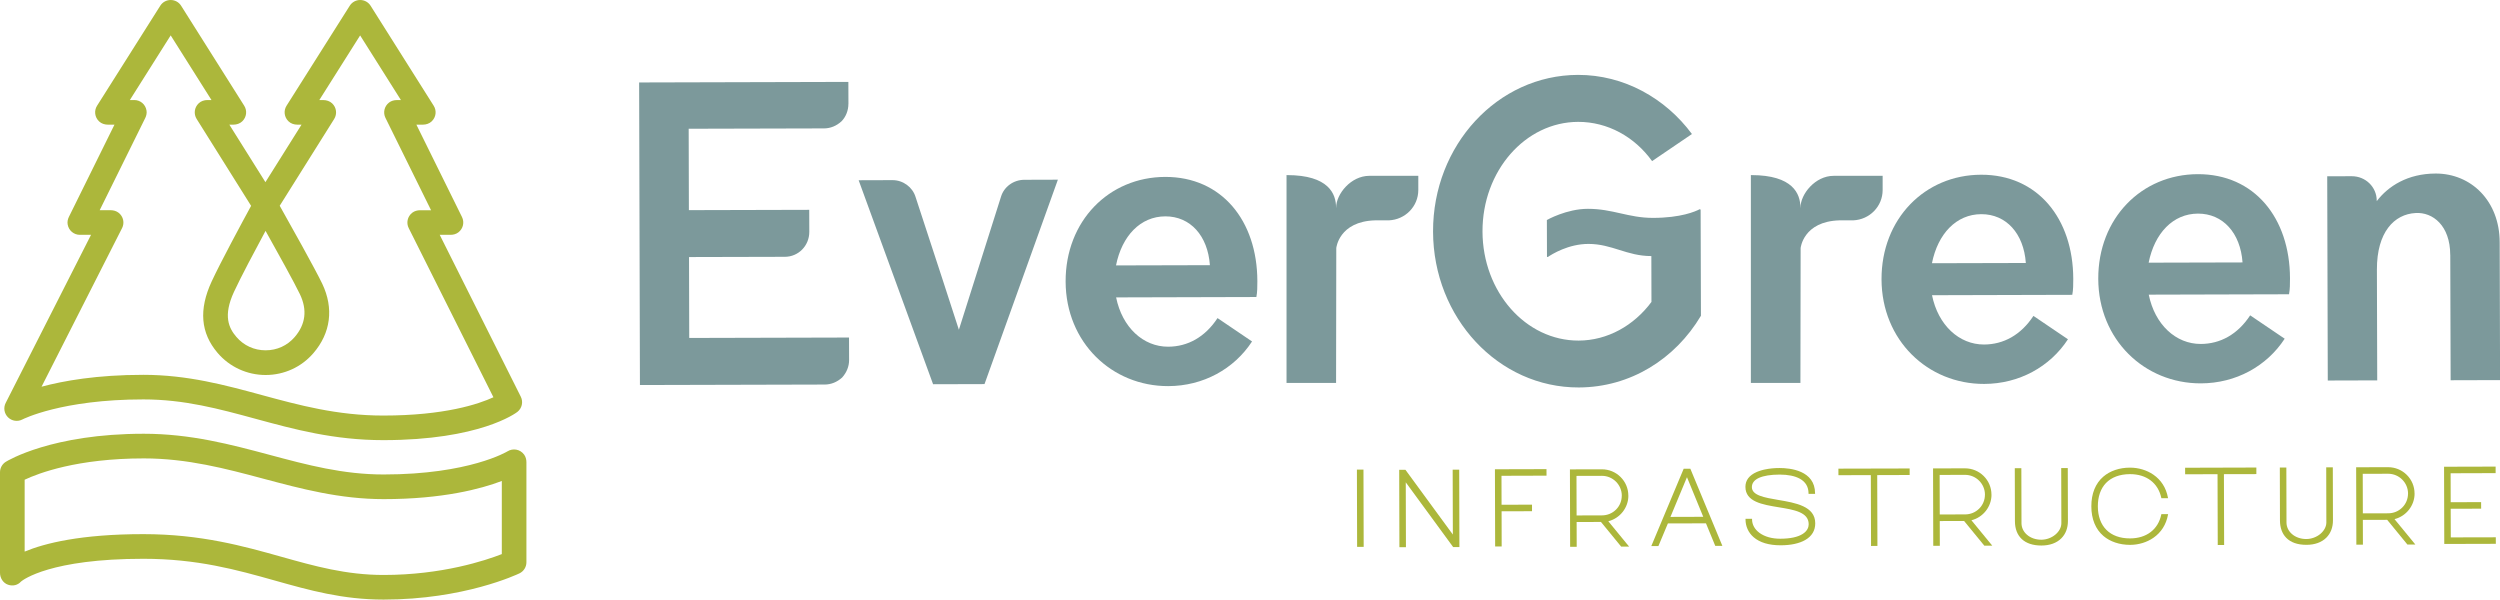 <?xml version="1.0" encoding="UTF-8"?>
<svg id="Layer_2" xmlns="http://www.w3.org/2000/svg" viewBox="0 0 720 172.69">
  <defs>
    <style>
      .cls-1 {
        fill: #7c999b;
      }

      .cls-2 {
        fill: #acb73b;
      }
    </style>
  </defs>
  <path class="cls-1" d="M244.34,29.91c0,1.87-.71,3.74-2,5.04-1.43,1.3-3.16,2.03-5.03,2.03l-38.97.1.06,23.44,34.66-.09.02,6.32c.01,4.03-3.14,7.2-7.03,7.21l-27.61.07.06,23.3,46.02-.12.02,6.47c0,1.87-.71,3.6-2,5.04-1.43,1.3-3.16,2.02-5.03,2.03l-53.21.14-.23-87.14,60.26-.16.02,6.32Z"/>
  <path class="cls-1" d="M247.28,51.91l9.78-.03c3.02,0,5.76,2,6.63,4.87,3.77,11.35,12.47,38.22,12.47,38.22l12.12-38.28c.85-2.88,3.58-4.9,6.75-4.91l9.64-.03-21.13,58.87-14.81.04-21.44-58.76Z"/>
  <path class="cls-1" d="M361.85,85.54l-40.41.11c1.75,8.62,7.8,14.22,14.99,14.2,5.61-.01,10.63-2.76,14.22-8.24l9.94,6.73c-5.16,7.92-14.06,12.84-24.13,12.86-16.25.04-29.51-12.57-29.56-30.12-.05-17.4,12.43-30.09,28.68-30.13,16.25-.04,26.49,12.58,26.54,29.98,0,1.58,0,3.16-.28,4.6ZM335.61,62.31c-7.19.02-12.5,5.64-14.2,14.13l27.04-.07c-.6-8.49-5.65-14.08-12.84-14.06Z"/>
  <path class="cls-1" d="M596.83,84.91l-40.41.11c1.75,8.62,7.8,14.22,14.99,14.2,5.61-.01,10.63-2.76,14.22-8.24l9.94,6.73c-5.16,7.92-14.06,12.84-24.13,12.86-16.25.04-29.51-12.57-29.56-30.12-.05-17.4,12.43-30.09,28.68-30.13,16.25-.04,26.49,12.58,26.54,29.98,0,1.58,0,3.16-.28,4.6ZM570.6,61.68c-7.19.02-12.5,5.64-14.2,14.13l27.04-.07c-.6-8.49-5.65-14.08-12.84-14.06Z"/>
  <path class="cls-1" d="M659.25,84.75l-40.41.11c1.75,8.62,7.8,14.22,14.99,14.2,5.61-.01,10.63-2.76,14.22-8.24l9.94,6.73c-5.16,7.92-14.06,12.84-24.13,12.86-16.25.04-29.51-12.57-29.56-30.12-.05-17.4,12.43-30.09,28.68-30.13,16.25-.04,26.49,12.58,26.54,29.98,0,1.58,0,3.16-.28,4.6ZM633.01,61.52c-7.19.02-12.5,5.64-14.2,14.13l27.04-.07c-.6-8.49-5.65-14.08-12.84-14.06Z"/>
  <path class="cls-1" d="M705.67,73.41c-.02-8.49-5.07-12.35-9.95-12.06-6.18.31-11.2,5.5-11.17,16.28l.09,31.92-14.24.04-.16-58.82,7.05-.02c4.03-.01,7.2,3.15,7.21,7.03v.15c3.3-4.32,8.9-7.93,16.95-7.95,10.21-.03,18.43,7.86,18.46,19.8l.11,39.69-14.24.04-.1-36.09Z"/>
  <g>
    <polygon class="cls-2" points="392.68 135.25 390.79 135.25 390.85 157.33 390.85 157.5 392.74 157.49 392.68 135.38 392.68 135.25"/>
    <polygon class="cls-2" points="420.25 135.26 418.37 135.27 418.42 153.95 404.81 135.36 404.77 135.31 402.97 135.31 403.03 157.43 403.03 157.6 404.91 157.59 404.86 138.91 418.47 157.5 418.51 157.56 420.31 157.55 420.25 135.4 420.25 135.26"/>
    <polygon class="cls-2" points="430.67 135.15 430.54 135.15 430.6 157.22 430.6 157.39 432.48 157.39 432.46 147.25 441.09 147.23 441.22 147.23 441.22 145.34 432.45 145.37 432.43 137.03 445.26 136.99 445.4 136.99 445.39 135.11 430.67 135.15"/>
    <path class="cls-2" d="M468.96,142.74c0-2.04-.8-3.94-2.24-5.37-1.43-1.42-3.34-2.21-5.39-2.21l-9.06.02h-.13l.06,22.12v.17h1.89s-.02-7.13-.02-7.13l7.01-.02,5.78,7.06.04.05h2.29s-6-7.31-6-7.31c3.37-.85,5.79-3.91,5.78-7.38ZM467.07,142.74c0,1.52-.58,2.95-1.65,4.02-1.07,1.07-2.51,1.67-4.05,1.67l-7.31.02-.03-11.39,7.33-.02c3.14,0,5.71,2.56,5.72,5.7Z"/>
    <path class="cls-2" d="M486.81,135h-1.91s-9.23,22.04-9.23,22.04l-.1.23h2.05s2.73-6.52,2.73-6.52l10.97-.03,2.64,6.41.03.08h2.05s-9.19-22.14-9.19-22.14l-.03-.08ZM490.55,148.84l-9.46.03,4.76-11.44,4.69,11.42Z"/>
    <path class="cls-2" d="M512.08,143.97c-3.87-.66-7.53-1.28-7.54-3.67,0-1.16.69-2.06,2.06-2.68,1.37-.61,3.35-.93,5.91-.94h.06c2.38,0,4.39.41,5.79,1.19,1.65.92,2.49,2.33,2.5,4.23v.13h1.88v-.17c-.02-6.56-7.16-7.27-10.22-7.27h-.05c-1.47,0-2.86.14-4.09.4-.08.02-.16.03-.24.05-.08.02-.16.04-.23.05-.19.04-.37.09-.54.14-.04.01-.09.02-.13.04-.21.06-.41.12-.6.19-.15.05-.28.11-.42.16,0,0-.02,0-.03.01-.09.04-.18.07-.27.11-2.15.95-3.24,2.38-3.24,4.27.01,4.31,4.88,5.11,9.58,5.88,4.44.72,8.63,1.41,8.64,4.87,0,.78-.29,1.9-1.72,2.81-1.42.91-3.58,1.37-6.42,1.38h-.04c-2.41,0-4.47-.58-5.97-1.67-1.39-1.01-2.16-2.4-2.16-3.93v-.13h-1.88v.17c0,2,.83,3.82,2.33,5.12,1.78,1.54,4.39,2.33,7.76,2.33h.06c2.89,0,5.32-.53,7.03-1.51,1.93-1.11,2.91-2.74,2.9-4.84-.01-4.91-5.68-5.87-10.68-6.72Z"/>
    <polygon class="cls-2" points="529.6 134.97 529.46 134.97 529.47 136.86 538.8 136.83 538.86 157.07 538.86 157.24 540.7 157.23 540.64 136.83 549.85 136.8 549.98 136.8 549.98 134.92 529.6 134.97"/>
    <path class="cls-2" d="M573.54,142.46c0-2.04-.8-3.94-2.24-5.37-1.43-1.42-3.34-2.21-5.39-2.21l-9.06.02h-.13l.06,22.12v.17h1.89s-.02-7.13-.02-7.13l7.01-.02,5.78,7.06.04.05h2.29s-6-7.31-6-7.31c3.37-.85,5.79-3.91,5.78-7.38ZM571.66,142.46c0,1.52-.58,2.95-1.65,4.02-1.07,1.07-2.51,1.67-4.05,1.67l-7.31.02-.03-11.39,7.33-.02c3.14,0,5.71,2.56,5.72,5.7Z"/>
    <path class="cls-2" d="M595.52,134.8h-1.89s.04,15.88.04,15.88c0,2.48-2.73,4.75-5.77,4.76-1.61,0-3.08-.51-4.14-1.44-1.01-.88-1.56-2.05-1.57-3.29l-.04-15.74v-.13h-1.89s.04,15.26.04,15.26c.01,4.45,2.78,7.01,7.59,7.01h.04c2.4,0,4.38-.72,5.73-2.07,1.25-1.25,1.91-2.97,1.9-4.98l-.04-15.13v-.13Z"/>
    <path class="cls-2" d="M622.47,148.07l-.02.11c-.89,4.3-4.25,6.87-8.98,6.88h-.04c-5.77,0-9.23-3.45-9.25-9.23v-.04c0-2.76.8-5.07,2.33-6.67,1.6-1.67,3.98-2.56,6.91-2.57h.04c4.72,0,8.07,2.54,8.99,6.82l.02.11h1.93s-.04-.2-.04-.2c-.52-2.79-1.98-5.07-4.22-6.6-1.89-1.29-4.27-2-6.69-2h-.03c-3.01,0-5.73.93-7.66,2.59-2.27,1.95-3.46,4.9-3.45,8.54v.04c0,3.64,1.22,6.59,3.49,8.52,1.93,1.64,4.65,2.55,7.64,2.55h.04c2.43,0,4.82-.73,6.71-2.04,2.23-1.54,3.68-3.83,4.19-6.62l.04-.2h-1.82s-.11.03-.11.03Z"/>
    <polygon class="cls-2" points="629.45 134.71 629.31 134.71 629.32 136.59 638.65 136.57 638.71 156.8 638.71 156.97 640.55 156.96 640.49 136.56 649.7 136.54 649.83 136.54 649.83 134.65 629.45 134.71"/>
    <path class="cls-2" d="M671.83,134.59h-1.88s.04,15.88.04,15.88c0,1.17-.63,2.37-1.73,3.3-1.11.93-2.58,1.46-4.04,1.47-1.61,0-3.08-.51-4.14-1.44-1.01-.88-1.56-2.05-1.57-3.29l-.04-15.74v-.13h-1.88s.04,15.26.04,15.26c0,2.05.62,3.77,1.79,4.97,1.31,1.35,3.26,2.04,5.8,2.04h.04c2.4,0,4.38-.72,5.73-2.07,1.25-1.25,1.91-2.97,1.9-4.98l-.04-15.13v-.13Z"/>
    <path class="cls-2" d="M695.39,142.13c0-2.04-.8-3.94-2.24-5.37-1.43-1.42-3.34-2.21-5.39-2.21l-9.06.02h-.13l.06,22.12v.17h1.89s-.02-7.13-.02-7.13l7.01-.02,5.78,7.06.04.05h2.29s-6-7.31-6-7.31c3.37-.85,5.79-3.91,5.78-7.38ZM693.51,142.14c0,1.52-.58,2.95-1.65,4.02-1.07,1.07-2.51,1.67-4.05,1.67l-7.31.02-.03-11.39,7.33-.02c3.14,0,5.71,2.56,5.72,5.7Z"/>
    <polygon class="cls-2" points="718.79 154.74 705.83 154.77 705.8 146.52 714.43 146.5 714.57 146.5 714.56 144.61 705.8 144.64 705.78 136.3 718.61 136.26 718.74 136.26 718.74 134.38 704.02 134.42 703.89 134.42 703.95 156.49 703.95 156.66 718.66 156.62 718.8 156.62 718.79 154.74"/>
  </g>
  <path class="cls-1" d="M384.78,59.84v-.12c0-3.89-2.15-9.29-14.1-9.29l-.16-.02v59.88h14.27l.06-38.85s.73-7.67,11.18-7.98c.06,0,3.91,0,3.97,0,4.71-.2,8.47-4.01,8.47-8.73v-4.09h-14.12c-5.27,0-9.55,5.22-9.55,9.21Z"/>
  <path class="cls-1" d="M518.51,59.84v-.12c0-3.89-2.15-9.29-14.1-9.29l-.16-.02v59.88h14.27l.06-38.85s.73-7.67,11.18-7.98c.06,0,3.91,0,3.97,0,4.71-.2,8.47-4.01,8.47-8.73v-4.09h-14.12c-5.27,0-9.55,5.22-9.55,9.21Z"/>
  <path class="cls-1" d="M489.77,60.47c0-.16-.17-.27-.31-.19-1.12.59-5.33,2.47-13.43,2.47-7.06,0-11.51-2.61-18.72-2.61-6.14,0-11.81,3.22-11.81,3.22l.03,10.49c0,.14.15.23.27.15,1.15-.78,5.89-3.75,11.67-3.75,6.82,0,11.03,3.5,18.12,3.5l.03,13.21c-5.02,6.77-12.63,11.11-20.97,11.13-15.24.04-27.65-14.02-27.69-31.42-.05-17.4,12.28-31.52,27.53-31.57,8.48-.02,16.26,4.27,21.31,11.3l11.48-7.8c-7.65-10.33-19.6-17.06-32.83-17.03-23.15.06-41.79,20.25-41.73,45.12.07,24.88,18.82,44.96,41.97,44.9,14.81-.04,27.73-8.13,35.18-20.65l-.09-30.48Z"/>
  <path class="cls-2" d="M6.46,120.8c.11-.06,11.28-5.77,34.84-5.77,11.78,0,21.73,2.71,32.28,5.58,11.12,3.03,22.62,6.15,36.8,6.15,27.8,0,38.18-7.79,38.61-8.12,1.34-1.04,1.76-2.88,1-4.39l-23.35-46.62s0,0,0,0h3.13c.8,0,1.6-.22,2.24-.71,1.41-1.08,1.78-2.93,1.05-4.41l-13.14-26.61s0,0,0,0h1.88c.93,0,1.85-.31,2.52-.94,1.29-1.21,1.48-3.1.59-4.5L106.73,1.65C106.08.62,104.95,0,103.73,0h0C102.51,0,101.38.62,100.73,1.65l-18.21,28.81c-.89,1.4-.7,3.28.59,4.5.67.64,1.6.94,2.53.94h1.2s0,0,0,0l-10.4,16.56s0,0,0,0l-10.39-16.56s0,0,0,0h1.18c.93,0,1.85-.31,2.52-.94,1.29-1.21,1.48-3.1.59-4.5L52.16,1.65c-.65-1.03-1.78-1.65-3-1.65h0c-1.22,0-2.35.62-3,1.65l-18.21,28.81c-.89,1.4-.7,3.28.59,4.5.67.64,1.6.94,2.53.94h1.9s0,0,0,0l-13.12,26.55c-.33.66-.49,1.41-.37,2.14.29,1.83,1.82,3.04,3.52,3.04h3.22s0,0,0,0L1.63,116.06c-.7,1.38-.42,3.04.68,4.13,1.1,1.08,2.78,1.33,4.15.61ZM76.48,66.49s0,0,0,0c3.37,6.02,8.44,15.17,9.91,18.27,2.15,4.51,1.63,8.65-1.52,12.31-2.13,2.47-5.1,3.82-8.38,3.82s-6.31-1.38-8.44-3.89c-2.13-2.5-3.87-6-.67-12.93,1.9-4.11,6.16-12.14,9.1-17.58ZM35.16,65.7c.75-1.48.4-3.34-1.02-4.44-.64-.49-1.45-.72-2.25-.72h-3.18s0,0,0,0l13.12-26.55c.33-.66.49-1.41.37-2.14-.29-1.83-1.82-3.04-3.52-3.04h-1.28s0,0,0,0l11.76-18.62s0,0,0,0l11.75,18.62s0,0,0,0h-1.16c-.93,0-1.85.3-2.52.94-1.29,1.21-1.48,3.09-.6,4.5l15.69,25.03s0,0,0,0c-2.47,4.54-8.83,16.3-11.38,21.83-3.72,8.06-3.16,14.77,1.71,20.5,3.45,4.06,8.5,6.39,13.85,6.39s10.31-2.29,13.75-6.28c5.02-5.82,5.93-12.92,2.56-20-1.96-4.11-9.46-17.52-12.25-22.46,0,0,0,0,0,0l15.69-25c.88-1.41.69-3.29-.6-4.5-.68-.63-1.6-.94-2.52-.94h-1.17s0,0,0,0l11.76-18.62s0,0,0,0l11.75,18.62s0,0,0,0h-1.17c-.8,0-1.6.22-2.24.71-1.41,1.08-1.78,2.93-1.05,4.41l13.14,26.61s0,0,0,0h-3.16c-.8,0-1.61.22-2.25.71-1.41,1.09-1.78,2.95-1.03,4.43l24.4,48.72s0,0,0,0c-4.23,1.95-14.02,5.27-31.75,5.27-13.23,0-24.26-3-34.93-5.9-10.53-2.86-21.41-5.83-34.14-5.83-13.36,0-23.04,1.73-29.32,3.42,0,0,0,0,0,0l23.18-45.66Z"/>
  <path class="cls-2" d="M150.94,130.92c-1.17-1.59-3.25-1.88-4.77-.94-.11.07-11.01,6.67-35.69,6.67-11.71,0-21.97-2.74-32.83-5.65-11.19-2.99-22.76-6.08-36.24-6.08-26.46,0-39.21,7.75-39.74,8.08C.63,133.65,0,134.79,0,136.02v28.95c0,1.51.89,2.94,2.32,3.43,1.35.47,2.79.15,3.74-.92.61-.51,8.49-6.55,35.21-6.55,15.59,0,26.92,3.18,37.87,6.26,10.05,2.83,19.54,5.49,31.34,5.49,23.19,0,38.48-7.25,39.12-7.55,1.23-.59,2.01-1.83,2.01-3.2v-28.81c0-.79-.21-1.57-.67-2.21ZM144.52,159.58s0,0,0,0c-4.68,1.83-17.19,6.01-34.03,6.01-10.81,0-19.85-2.54-29.42-5.23-10.88-3.06-23.22-6.53-39.79-6.53-18.08,0-28.48,2.65-34.18,5.03,0,0,0,0,0,0v-20.7s0,0,0,0c3.98-1.88,15.14-6.14,34.32-6.14,12.55,0,23.66,2.97,34.41,5.84,10.83,2.89,22.02,5.89,34.66,5.89,17.01,0,28.06-2.96,34.03-5.23,0,0,0,0,0,0v21.06Z"/>
</svg>